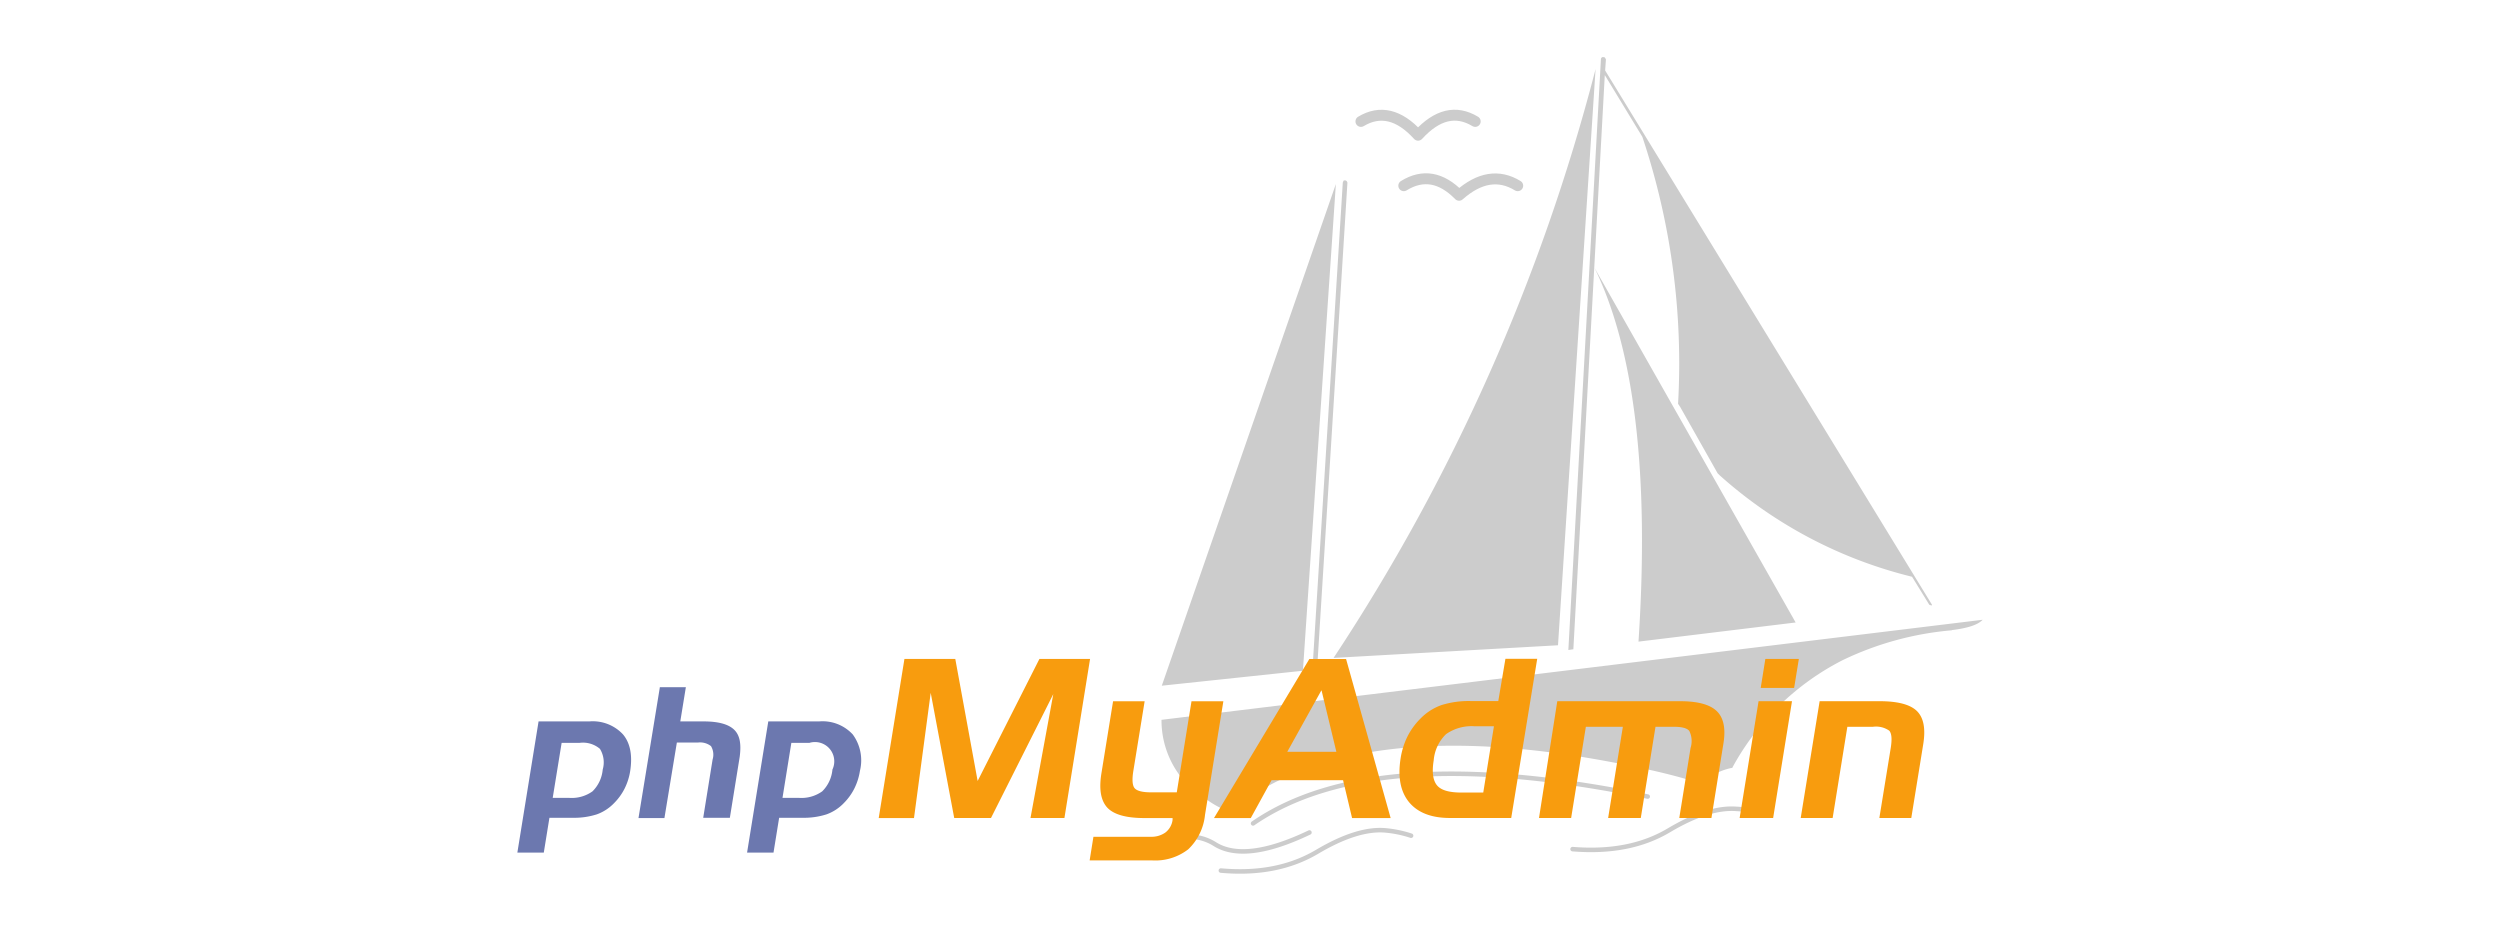 <svg width="350" height="130" xmlns="http://www.w3.org/2000/svg">
 <g>
  <title>Layer 1</title>
  <g id="svg_1">
   <title>jetbackup</title>
   <path id="svg_2" d="m316.709,284.96c-0.53,0.12 1,2.16 -0.29,4a1.73,1.73 0 0 1 -1.47,0.36c-1.51,-0.4 -2.86,-1.14 -4.41,-1.46c-2.49,-0.17 0.45,0.77 0.25,3.51c-0.37,0.85 -0.66,1.51 -0.86,2.08a134.64,134.64 0 0 0 -5.63,12.53c-0.7,2.12 -0.49,3.26 0.73,3.92c0.33,0.2 3.92,0.28 11.19,0.28l10.69,0l0.86,-1.84l0.81,-1.75l0,0l0,0a4.85,4.85 0 0 0 0.74,-2.33a5.2,5.2 0 0 0 -2.41,1.72c0,-0.33 0.33,-1.19 0.16,-1.64a7.68,7.68 0 0 0 -1.79,1.72c0,-0.33 0.32,-1.18 0.16,-1.59a14,14 0 0 0 -1.59,1.59c0,-0.29 0.28,-1.1 0.16,-1.47a10.25,10.25 0 0 0 -1.75,1.75l-0.41,0c-2.57,0 -6.45,1 -7.14,-3.63c-0.9,-5.79 2.69,-2.94 6.61,-1.83a7.9,7.9 0 0 0 -0.65,2a6.76,6.76 0 0 0 2.28,-1.51a7.24,7.24 0 0 0 -0.57,1.87a6.09,6.09 0 0 0 2.29,-1.51a1.73,1.73 0 0 1 0.2,0c-0.08,0.21 -0.61,1 -0.69,1.23a4.92,4.92 0 0 0 3.14,-1.23c4.37,-2.28 7.51,-7 8.2,-9.59a2.12,2.12 0 0 0 -1.67,-2.61c-0.82,-0.24 -6.29,-0.29 -11.59,-0.2c-1.51,0 -3.8,-3.31 -5.47,-4.53c0,0.12 0,0.12 -0.08,0.12l0,0.04zm8.24,8.1c5.67,0 3.67,9.76 -4.53,1.51a9.05,9.05 0 0 1 4.53,-1.51zm10.69,16.82a2.79,2.79 0 0 1 -1.26,-2.9a64.89,64.89 0 0 1 2.9,-7.31l2.77,-6.2l-2.03,0a6.73,6.73 0 0 1 -2,-0.16c0,-0.09 0.41,-1 0.86,-2.05l0.86,-1.87l4,0l1.06,-2.29l1.06,-2.28l4.69,0a26.88,26.88 0 0 1 4.7,0.2a17.83,17.83 0 0 1 -0.9,2.16c-0.49,1.06 -0.9,2 -0.9,2a23,23 0 0 0 3.67,0.13c2.25,0 3.92,0.08 3.92,0.24a17.74,17.74 0 0 1 -0.77,2l-0.78,1.76l-7.8,0l-0.49,0.94c-1.15,2.24 -4.86,10.77 -4.86,11.18c0,0.65 0.49,0.73 4.2,0.73a29.6,29.6 0 0 1 4.53,0.21s-1.59,3.51 -1.59,3.59l-8.28,0a50.53,50.53 0 0 1 -7.56,-0.16l0,0.08zm-58.08,0.18c0,-0.08 0.45,-1.06 1,-2.24l1,-2.17l5.15,-0.08c4.77,-0.08 5.22,-0.12 5.87,-0.61s1.64,-2.61 4.9,-9.88c2.29,-5.14 4.57,-10.16 5,-11.18l0.86,-1.84l4.9,0c2.69,0 4.9,0 4.9,0.08c0,0.53 -10.29,23 -10.94,23.88a11.29,11.29 0 0 1 -4.94,3.63c-1.27,0.49 -2,0.53 -9.59,0.53c-4.49,0 -8.17,0 -8.17,-0.12l0.06,0z" fill="#fd6b2b"/>
   <path id="svg_3" d="m383.279,282.06a8.86,8.86 0 0 1 1.1,0.08a3.21,3.21 0 0 1 1,0.21a2.74,2.74 0 0 1 0.94,0.45a2.15,2.15 0 0 1 0.65,0.57a2.74,2.74 0 0 1 0.37,0.77a2.71,2.71 0 0 1 0.12,0.82a4.11,4.11 0 0 1 -0.12,1a4.07,4.07 0 0 1 -0.33,0.94l-2.34,5.16a4.08,4.08 0 0 1 -0.62,1a6.41,6.41 0 0 1 -0.69,0.78a4.36,4.36 0 0 1 -0.82,0.61c-0.28,0.16 -0.57,0.28 -0.9,0.45a5,5 0 0 1 -0.73,0.28l-0.78,0.17c-0.4,0.08 -0.85,0.12 -1.26,0.16a9.49,9.49 0 0 1 -1,0a8.31,8.31 0 0 1 1.06,0.2a8,8 0 0 1 0.94,0.29a3.51,3.51 0 0 1 1.18,0.53a0.75,0.75 0 0 1 0.41,0.33a1.71,1.71 0 0 1 0.29,0.4a1.44,1.44 0 0 1 0.12,0.82a2.07,2.07 0 0 1 -0.25,0.94l-2.85,6.37a6.86,6.86 0 0 1 -0.74,1.3a5.21,5.21 0 0 1 -0.85,1.06a9,9 0 0 1 -1,0.82a4.86,4.86 0 0 1 -1.06,0.61c-0.32,0.17 -0.65,0.29 -1,0.45a8.46,8.46 0 0 1 -1,0.29a11.28,11.28 0 0 1 -1.26,0.24a9.84,9.84 0 0 1 -1.06,0l-21.28,0l12.7,-28.08l21.06,0l0,-0.02zm-13.35,4.65l-3,6.66l6.25,0a1,1 0 0 0 0.45,-0.13a2.43,2.43 0 0 0 0.53,-0.28a2.14,2.14 0 0 0 0.44,-0.41a1.44,1.44 0 0 0 0.33,-0.45l2,-4.37a0.66,0.66 0 0 0 0,-0.4a0.76,0.76 0 0 0 -0.12,-0.33a0.89,0.89 0 0 0 -0.29,-0.25a0.45,0.45 0 0 0 -0.32,-0.12l-6.29,0.08l0.02,0zm-5.06,11.23l-3.43,7.63l6.37,0a1,1 0 0 0 0.45,-0.12a5.14,5.14 0 0 0 0.53,-0.37c0.16,-0.16 0.32,-0.33 0.45,-0.49a3.74,3.74 0 0 0 0.32,-0.53l2.29,-5.1a0.69,0.69 0 0 0 0,-0.41a0.87,0.87 0 0 0 -0.12,-0.33a0.85,0.85 0 0 0 -0.29,-0.24a0.45,0.45 0 0 0 -0.32,-0.12l-6.29,0l0.04,0.08zm45.84,-1.35l-6.09,13.51l-8.4,0l0.4,-2.2a2,2 0 0 1 -0.36,0.45l-0.29,0.32c-0.16,0.17 -0.32,0.29 -0.49,0.45l-0.45,0.33a5.73,5.73 0 0 1 -1.14,0.53a3.78,3.78 0 0 1 -1.14,0.16l-8.73,0a5.17,5.17 0 0 1 -1.22,-0.12a2.49,2.49 0 0 1 -0.86,-0.37a2,2 0 0 1 -0.65,-0.57a2.41,2.41 0 0 1 -0.25,-0.86a5.41,5.41 0 0 1 0,-1.14a7.66,7.66 0 0 1 0.37,-1.3l0.49,-1.35l0.57,-1.27l0.53,-1.18c0.21,-0.41 0.41,-0.86 0.65,-1.27l0.74,-1.22a11.05,11.05 0 0 1 0.9,-1.14a9.8,9.8 0 0 1 1.1,-1a5.65,5.65 0 0 1 1.35,-0.74a5.83,5.83 0 0 1 1.22,-0.37a7.37,7.37 0 0 1 1.35,-0.12l9.71,0a1.24,1.24 0 0 0 0.61,-0.16a3.44,3.44 0 0 0 0.7,-0.45a2,2 0 0 0 0.41,-0.41a1.44,1.44 0 0 0 0.32,-0.45a0.66,0.66 0 0 0 0.08,-0.49a0.68,0.68 0 0 0 -0.12,-0.4a1,1 0 0 0 -0.28,-0.33a0.73,0.73 0 0 0 -0.41,-0.12l-13,0l1.84,-4l18.08,0a4.92,4.92 0 0 1 1.39,0.16a2.31,2.31 0 0 1 1,0.41a1.68,1.68 0 0 1 0.73,0.69a2.72,2.72 0 0 1 0.37,0.94a2.88,2.88 0 0 1 0,1a5.07,5.07 0 0 1 -0.12,1.06a8.81,8.81 0 0 1 -0.45,1.51a10.47,10.47 0 0 1 -0.53,1.51l0.07,0zm-11.15,3.59l-4.65,0a1.46,1.46 0 0 0 -0.69,0.17a6.24,6.24 0 0 0 -0.7,0.4a7.39,7.39 0 0 0 -0.61,0.54a1.49,1.49 0 0 0 -0.41,0.53l-1.34,2.93a4.07,4.07 0 0 0 -0.13,0.45l0,0.41a1.57,1.57 0 0 0 0.33,0.37a0.62,0.62 0 0 0 0.45,0.16l3.75,0a1.38,1.38 0 0 0 0.49,-0.12a2.49,2.49 0 0 0 0.58,-0.37a1.72,1.72 0 0 0 0.4,-0.36a1.56,1.56 0 0 0 0.33,-0.45l2.16,-4.66l0.04,0zm37.76,-10.65l-1.84,4l-9.46,0a1.56,1.56 0 0 0 -0.69,0.16c-0.25,0.13 -0.49,0.25 -0.74,0.41a5.25,5.25 0 0 0 -0.69,0.53a1.69,1.69 0 0 0 -0.41,0.53l-4.2,9.35a1.33,1.33 0 0 0 -0.13,0.57a3,3 0 0 0 0.21,0.49a0.92,0.92 0 0 0 0.45,0.37a1.29,1.29 0 0 0 0.57,0.12l9.47,0l-1.84,4.16l-15.3,0a5.17,5.17 0 0 1 -1.43,-0.16a3.09,3.09 0 0 1 -1,-0.45a5.38,5.38 0 0 1 -0.66,-0.69a2.2,2.2 0 0 1 -0.32,-0.9a2.78,2.78 0 0 1 -0.13,-0.86a3.87,3.87 0 0 1 0.13,-0.94l0.24,-1a5.14,5.14 0 0 1 0.37,-1l3.88,-8.61a9.21,9.21 0 0 1 0.61,-1.14a10.19,10.19 0 0 1 0.86,-1.18c0.32,-0.41 0.65,-0.78 1,-1.15a14.65,14.65 0 0 1 1.18,-1c0.37,-0.24 0.73,-0.49 1.1,-0.69a4.81,4.81 0 0 1 1.27,-0.57a6.71,6.71 0 0 1 1,-0.25a10,10 0 0 1 1.06,-0.08l15.44,-0.02zm9.14,7.14l11.43,-7.14l6,0l-7.87,4.98l1.72,15.71l-11.32,0l-0.08,-9.71l-2.25,1.55l-3.71,8.2l-9.47,0l12.69,-28.2l9.51,0l-6.65,14.61zm33.31,-7.22l-7,15.55a1.51,1.51 0 0 0 -0.08,0.45a0.7,0.7 0 0 0 0.12,0.37a0.93,0.93 0 0 0 0.28,0.28a1.56,1.56 0 0 0 0.41,0.08l4.25,0a1.42,1.42 0 0 0 0.4,-0.08a1.07,1.07 0 0 0 0.49,-0.24a3.91,3.91 0 0 0 0.41,-0.33a0.84,0.84 0 0 0 0.29,-0.41l7.06,-15.63l9.55,0l-9.35,20.69l-20.1,0a5.1,5.1 0 0 1 -1.18,-0.12a5.68,5.68 0 0 1 -0.94,-0.41a2.93,2.93 0 0 1 -0.65,-0.61a2.74,2.74 0 0 1 -0.41,-0.82a3.54,3.54 0 0 1 -0.25,-0.93a10.29,10.29 0 0 1 0,-1.11c0,-0.36 0.13,-0.73 0.21,-1.1a8.19,8.19 0 0 1 0.45,-1.14l6.53,-14.49l9.51,0zm39.39,0a4.59,4.59 0 0 1 1.06,0.12a3.42,3.42 0 0 1 0.94,0.37a2.13,2.13 0 0 1 1,1a3,3 0 0 1 0.33,1.14a4.94,4.94 0 0 1 -0.12,1.47c-0.08,0.33 -0.21,0.7 -0.33,1.1a7.7,7.7 0 0 1 -0.45,1.19l-3.63,8l-0.61,1.22a10,10 0 0 1 -0.65,1.06c-0.33,0.41 -0.66,0.82 -1,1.19a12.93,12.93 0 0 1 -1,1a6.33,6.33 0 0 1 -1.07,0.73a5.52,5.52 0 0 1 -1.06,0.53c-0.49,0.17 -0.94,0.33 -1.43,0.45a7.4,7.4 0 0 1 -1.3,0.12l-10.77,0l-3.51,7.8l-9.47,0l12.86,-28.53l20.21,0.04zm-7.23,4.08l-4.41,0a0.79,0.79 0 0 0 -0.45,0.16a3.35,3.35 0 0 0 -0.4,0.29a2.13,2.13 0 0 0 -0.45,0.45a0.77,0.77 0 0 0 -0.25,0.41l-4.61,10.2a1,1 0 0 0 -0.08,0.37a0.7,0.7 0 0 0 0.12,0.37a0.52,0.52 0 0 0 0.25,0.28a1.17,1.17 0 0 0 0.36,0.08l4.37,0a1.94,1.94 0 0 0 0.41,-0.08c0.16,-0.08 0.32,-0.16 0.45,-0.24a2.65,2.65 0 0 0 0.41,-0.41a1.57,1.57 0 0 0 0.37,-0.35l4.65,-10.29a0.59,0.59 0 0 0 0,-0.4a0.55,0.55 0 0 0 -0.09,-0.37c0,-0.12 -0.12,-0.16 -0.24,-0.25a0.81,0.81 0 0 0 -0.41,-0.12l0,-0.1z" fill="#fd6b2b"/>
  </g>
  <g>
   <title>phpmyadmin</title>
   <path fill="#ccc" d="m224.83,8.318l-0.11,-0.21a0.25,0.25 0 0 0 -0.21,-0.11l-0.22,0c-0.1,0.11 -0.16,0.17 -0.16,0.27l-4.56,82.73l0.7,-0.1l4.4,-80.39l5.26,8.65l0,0a100,100 0 0 1 5,37.37l0.32,0.49l5.21,9.23l0.32,0.32a62.77,62.77 0 0 0 26.91,14.18l2.41,3.92l0.32,0.11l0.06,-0.11l-45.76,-74.8l0.11,-1.55"/>
   <path fill="#ccc" d="m223.22,37.478q8.46,17.31 6.17,52.35l22,-2.68l-28.17,-49.67zm50,50.74c2.26,-0.27 3.71,-0.75 4.35,-1.45l-114.9,14l-0.06,0a12.9,12.9 0 0 0 6.41,11.23a14.13,14.13 0 0 0 3.38,1.77a13.93,13.93 0 0 1 3.49,-2.85l0.13,0q18,-11 53.53,-3.43l0.27,0.05c2.58,0.54 5.16,1.18 7.57,1.93a2.07,2.07 0 0 0 1.77,-0.53a8.51,8.51 0 0 1 3.39,-1.45l0,-0.06a36.38,36.38 0 0 1 15.41,-15a43.78,43.78 0 0 1 15.35,-4.19m-55.19,2.1l5.26,-80.66a273.73,273.73 0 0 1 -36.68,82.43l31.42,-1.77m-29.59,-65l-0.22,-0.1l-0.21,0.05l-0.11,0.27l-4.35,69.8l0.65,-0.05l4.35,-69.75l-0.11,-0.22m-6.12,68.52l4.61,-68.09l-24.37,70.23l19.71,-2.09"/>
   <path stroke-width="0.633px" stroke-linejoin="round" stroke-linecap="round" stroke="#ccc" fill="none" d="m183.32,116.548c-6.06,2.9 -10.47,3.39 -13.26,1.62s-7.09,-1.45 -12.89,1.28m40.38,-2.45a16.07,16.07 0 0 0 -3.65,-0.75c-2.63,-0.21 -5.8,0.81 -9.5,3s-8.16,3.11 -13.48,2.63m59.76,-10.36q-38.34,-7.9 -55.25,3.76m71.36,-1.28a11.52,11.52 0 0 0 -3.65,-0.75c-2.63,-0.22 -5.8,0.8 -9.5,3s-8.16,3.06 -13.48,2.63"/>
   <path stroke-width="1.53px" stroke-linejoin="round" stroke-linecap="round" stroke="#ccc" fill="none" d="m212.48,25.998c-2.63,-1.61 -5.37,-1.18 -8.21,1.34c-2.47,-2.52 -5.05,-3 -7.74,-1.34m10,-9c-2.68,-1.61 -5.32,-1 -8,1.93c-2.63,-2.9 -5.32,-3.54 -8,-1.93"/>
   <path fill="#6c78af" d="m75.4,100.998l7.11,0a5.77,5.77 0 0 1 4.72,1.83q1.5,1.81 1,5.09a8.36,8.36 0 0 1 -0.77,2.45a7.88,7.88 0 0 1 -1.47,2.05a6.33,6.33 0 0 1 -2.43,1.59a10.43,10.43 0 0 1 -3.44,0.48l-3.2,0l-0.79,4.88l-3.7,0l2.97,-18.37zm3.23,3l-1.25,7.7l2.25,0a5,5 0 0 0 3.32,-0.91a4.89,4.89 0 0 0 1.43,-3.05a3.61,3.61 0 0 0 -0.39,-2.9a3.66,3.66 0 0 0 -2.83,-0.84l-2.53,0m13.73,-7.79l3.66,0l-0.78,4.79l3.27,0c2.06,0 3.48,0.39 4.28,1.17s1,2 0.77,3.77l-1.38,8.55l-3.73,0l1.31,-8.14a2.34,2.34 0 0 0 -0.22,-1.89a2.49,2.49 0 0 0 -1.85,-0.5l-2.93,0l-1.74,10.57l-3.63,0l3,-18.37m15.17,4.84l7.12,0a5.74,5.74 0 0 1 4.71,1.83a6.13,6.13 0 0 1 1,5.09a8.36,8.36 0 0 1 -0.77,2.45a7.88,7.88 0 0 1 -1.47,2.05a6.33,6.33 0 0 1 -2.43,1.59a10.39,10.39 0 0 1 -3.44,0.48l-3.2,0l-0.79,4.88l-3.7,0l2.97,-18.37zm3.23,3l-1.24,7.7l2.25,0a5,5 0 0 0 3.31,-0.91a4.89,4.89 0 0 0 1.43,-3.05a2.7,2.7 0 0 0 -3.21,-3.74l-2.54,0"/>
   <path fill="#f89c0e" d="m126.62,92.248l7.12,0l3.13,17.09l8.65,-17.09l7.09,0l-3.59,22.27l-4.75,0l3.19,-17.34l-8.72,17.34l-5.15,0l-3.29,-17.52l-2.34,17.53l-4.94,0l3.6,-22.27m34.53,18.67l3.6,0l2.06,-12.75l4.46,0l-2.57,15.91a7.73,7.73 0 0 1 -2.34,4.81a7.53,7.53 0 0 1 -5.05,1.56l-8.76,0l0.53,-3.31l8,0a3.36,3.36 0 0 0 2.08,-0.6a2.66,2.66 0 0 0 1,-1.75l0,-0.27l-3.95,0q-3.8,0 -5.18,-1.45c-0.92,-1 -1.19,-2.57 -0.83,-4.82l1.63,-10.08l4.42,0l-1.58,9.74q-0.3,1.86 0.18,2.43c0.32,0.38 1.09,0.58 2.3,0.58m22.16,-18.67l5.14,0l6.24,22.27l-5.4,0l-1.26,-5.3l-10.01,0l-2.91,5.3l-5.15,0l13.35,-22.27zm1.67,4.42l-4.76,8.57l6.87,0l-2.07,-8.58m26.55,17.85l-8.58,0q-3.88,0 -5.72,-2.21c-1.21,-1.48 -1.6,-3.53 -1.18,-6.17a10.5,10.5 0 0 1 0.94,-3a9.67,9.67 0 0 1 1.78,-2.48a7.74,7.74 0 0 1 2.95,-1.93a12.65,12.65 0 0 1 4.17,-0.58l3.83,0l1,-5.92l4.45,0l-3.64,22.29zm-3.92,-3.52l1.5,-9.32l-2.7,0a6.21,6.21 0 0 0 -4,1.1a5.74,5.74 0 0 0 -1.73,3.66c-0.27,1.66 -0.11,2.83 0.47,3.52s1.73,1 3.42,1l3.07,0m10.34,-12.79l17.2,0q3.72,0 5.15,1.41t0.9,4.57l-1.67,10.37l-4.5,0l1.58,-9.81a3.2,3.2 0 0 0 -0.18,-2.38c-0.31,-0.38 -1,-0.58 -2.22,-0.58l-2.51,0l-2.06,12.77l-4.57,0l2.06,-12.77l-5.18,0l-2.06,12.77l-4.5,0l2.56,-16.35m33.16,-1.86l-4.68,0l0.65,-4.06l4.69,0l-0.66,4.06zm-2.94,18.21l-4.69,0l2.65,-16.35l4.68,0l-2.64,16.35m6.51,-16.35l8.4,0q3.81,0 5.22,1.38c0.94,0.93 1.23,2.46 0.89,4.6l-1.68,10.37l-4.47,0l1.6,-9.84c0.19,-1.22 0.12,-2 -0.21,-2.38a3.23,3.23 0 0 0 -2.27,-0.55l-3.6,0l-2.06,12.77l-4.47,0l2.65,-16.35"/>
  </g>
 </g>

</svg>